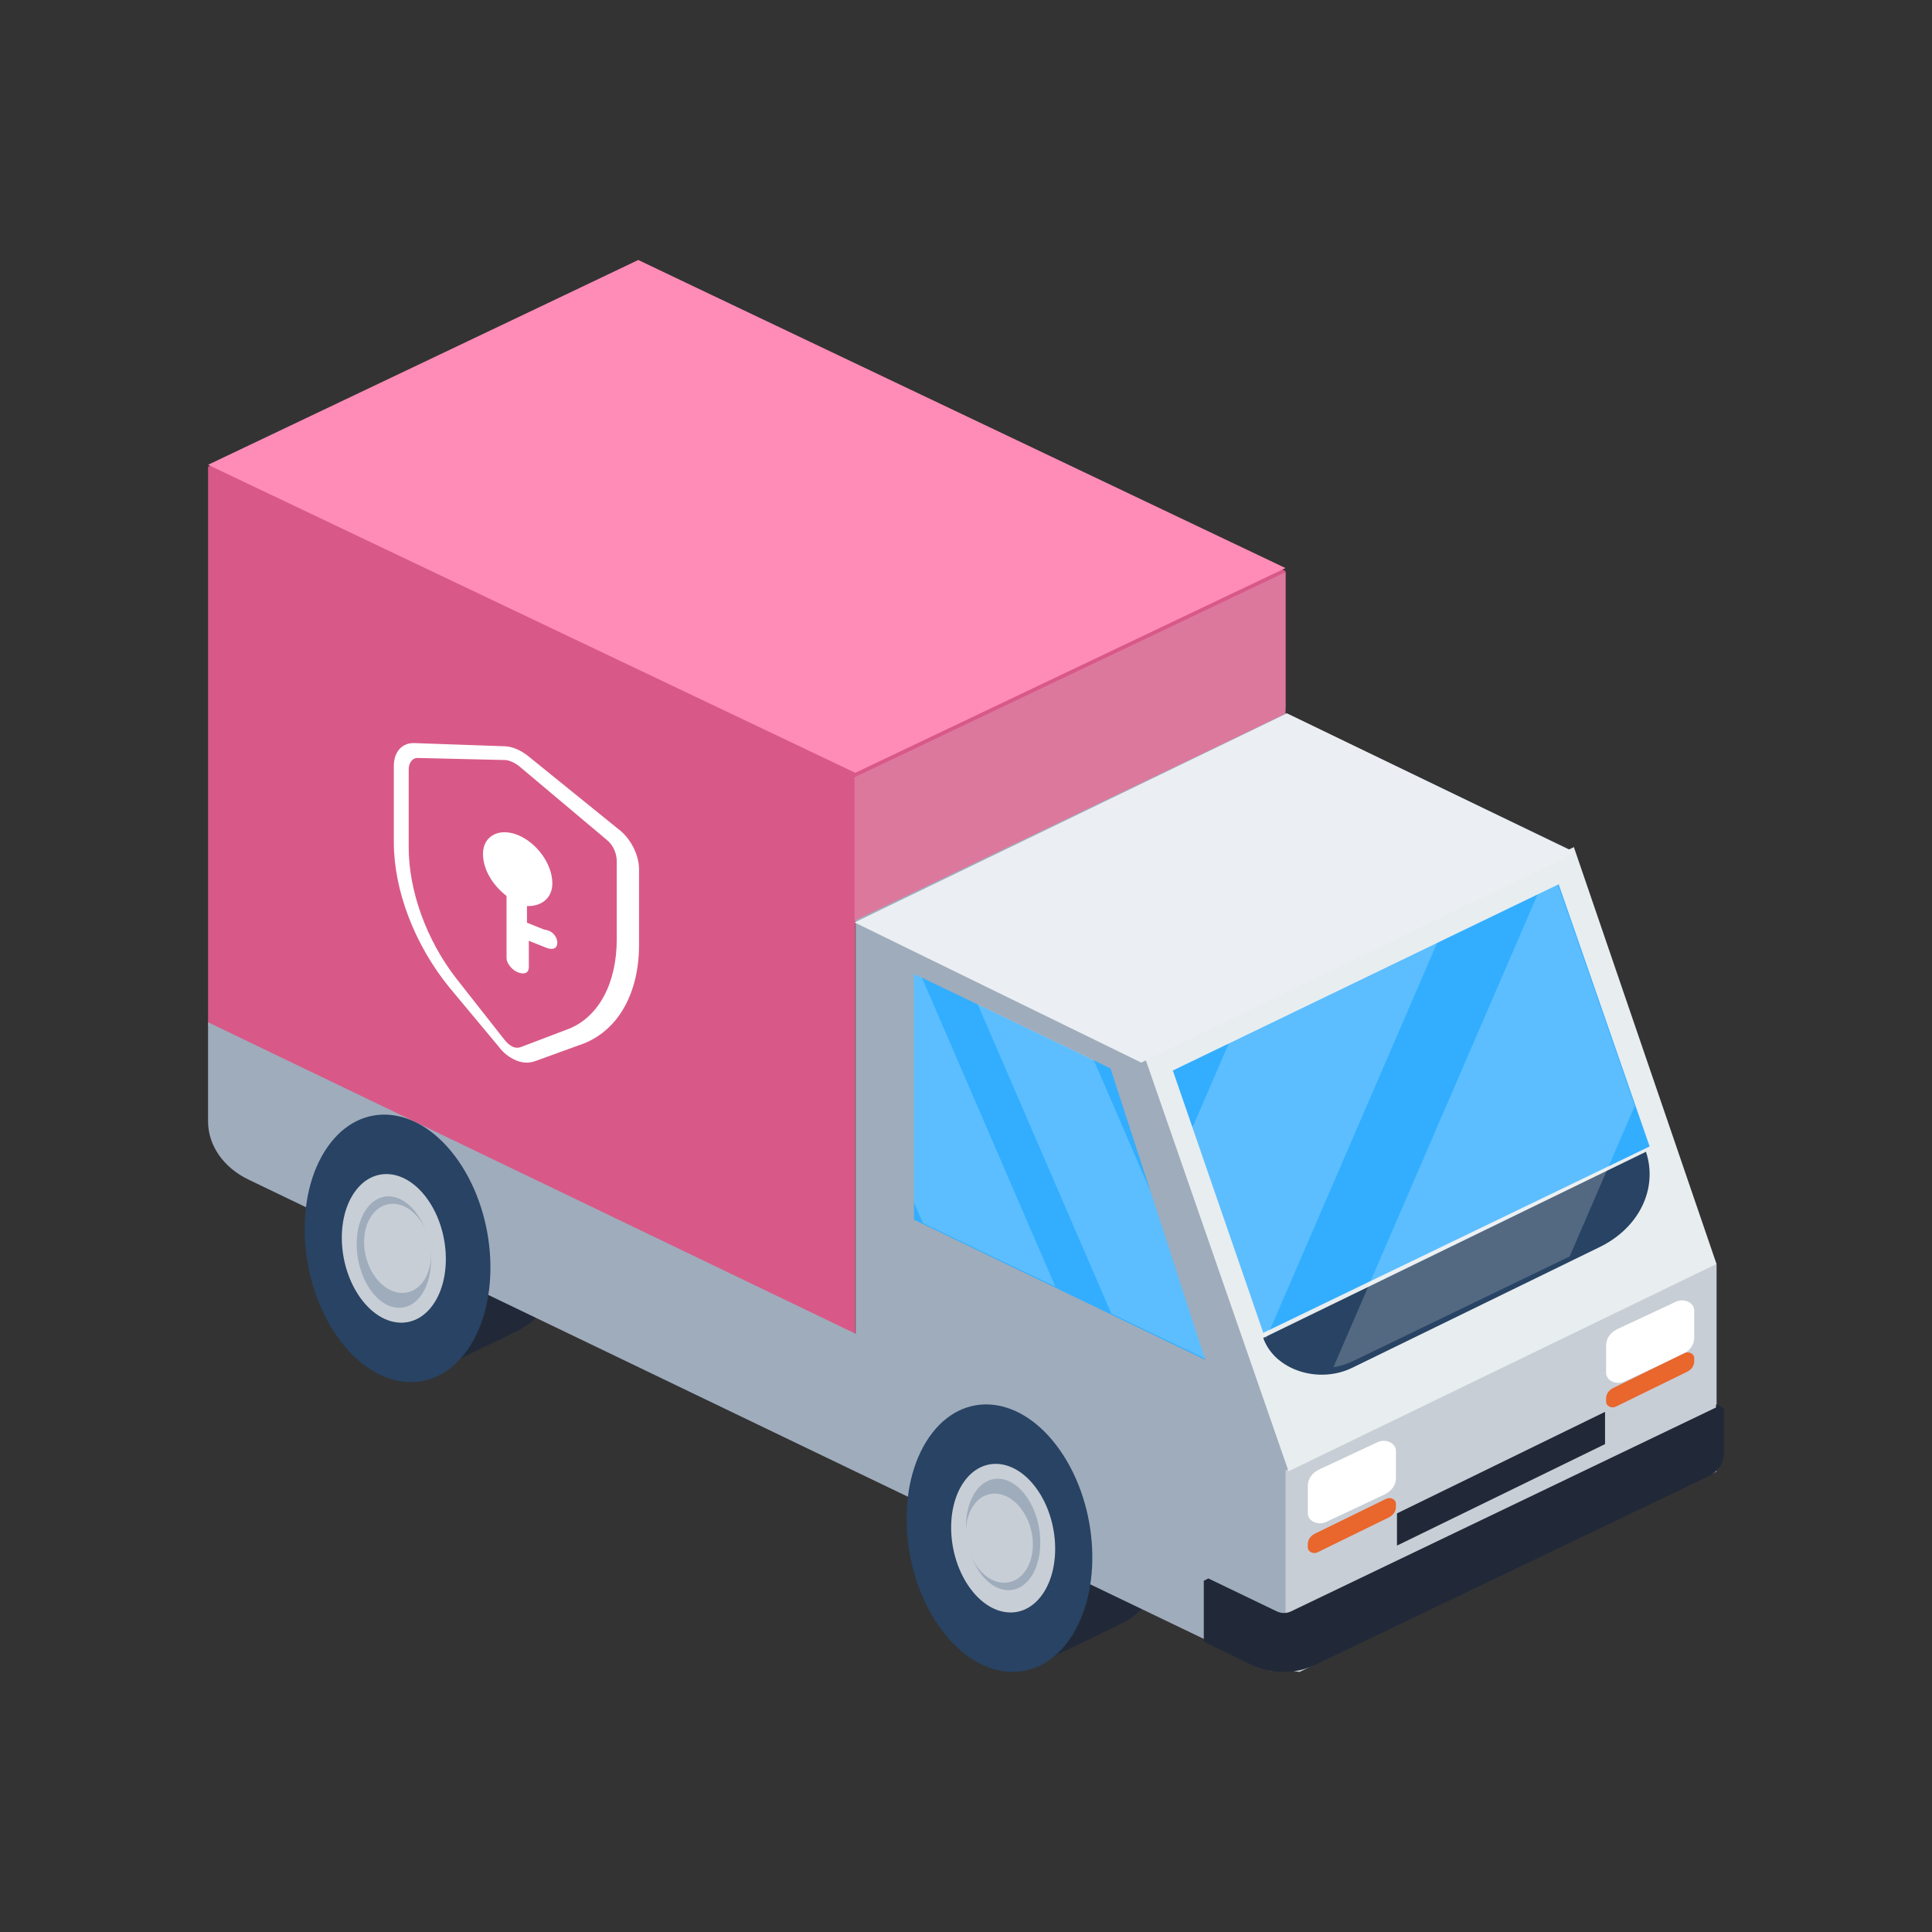 <?xml version="1.0" encoding="UTF-8"?>
<svg width="260px" height="260px" viewBox="0 0 260 260" version="1.1" xmlns="http://www.w3.org/2000/svg" xmlns:xlink="http://www.w3.org/1999/xlink">
    <rect x="0" y="0" width="260" height="260" fill="#333333" stroke="none"/>
    <title>6SVG</title>
    <g id="6" stroke="none" stroke-width="1" fill="none" fill-rule="evenodd">
        <g id="编组-18" transform="translate(28, 35)" fill-rule="nonzero">
            <g id="编组备份">
                <path d="M31.248,109.647 L31.273,109.677 C35.52,107.845 40.655,109.747 44.402,115.187 C49.567,122.687 50.128,134.033 45.655,140.528 C44.479,142.234 43.07,143.422 41.542,144.13 L41.54,144.16 L30.232,149.621 L20,115.09 L31.248,109.647 L31.248,109.647 Z M112.573,149.026 L112.598,149.056 C116.846,147.225 121.98,149.127 125.726,154.568 C130.893,162.066 131.453,173.411 126.979,179.907 C125.805,181.613 124.396,182.803 122.868,183.51 L122.864,183.54 L111.558,189 L101.324,154.47 L112.573,149.026 L112.573,149.026 Z" id="形状" fill="#212938"></path>
                <polygon id="路径" fill="#D85987" points="57.895 0 145 41.853 145 60.4 87.103 88.219 87.103 145 0 103.147 0 27.818"></polygon>
                <polygon id="路径" fill="#DD789D" points="87 69.606 145 42 145 61.393 87 89"></polygon>
                <polygon id="路径" fill="#FF8CB6" points="145 41.449 57.895 0 0 27.55 87.103 69"></polygon>
                <path d="M0,102.573 L0,115.909 C0,119.138 2.068,122.121 5.427,123.737 L87.149,163.044 L142.982,189.87 L145.074,189.662 L146.896,190 L203,163.046 L203,135.311 L183.692,79.554 L145.074,61 L87.148,88.83 L87.148,144.491 L0,102.574 L0,102.573 Z" id="路径" fill="#9FACBC"></path>
                <polygon id="路径" fill="#C8CED6" points="203 135 203 162.892 146.825 190 145 189.662 145 162.891"></polygon>
                <polygon id="路径" fill="#E8EDEF" points="203 135.098 183.804 79 126 107.103 145.409 163"></polygon>
                <polygon id="路径" fill="#EBEEF2" points="184 79.759 145.2 61 87 89.138 125.586 108"></polygon>
                <path d="M95,96.052 L121.447,108.777 L134.199,148 L95,129.143 L95,96.052 Z M129.833,109.064 L142.011,144.365 L194,119.283 L181.757,84 L129.833,109.064 Z" id="形状" fill="#33AEFF"></path>
                <path d="M114.682,160.216 C119.902,167.732 120.468,179.1 115.948,185.606 C111.429,192.114 103.536,191.298 98.316,183.784 C93.098,176.27 92.532,164.902 97.052,158.394 C101.57,151.886 109.464,152.702 114.682,160.216 Z" id="路径" fill="#284363"></path>
                <path d="M111.582,165.453 C114.505,169.628 114.823,175.943 112.29,179.558 C109.761,183.175 105.34,182.722 102.417,178.546 C99.495,174.371 99.178,168.055 101.708,164.441 C104.241,160.826 108.66,161.278 111.582,165.453 Z" id="路径" fill="#C8CED6"></path>
                <path d="M110.272,166.59 C112.361,169.722 112.588,174.458 110.778,177.17 C108.973,179.881 105.814,179.541 103.728,176.41 C101.639,173.279 101.412,168.542 103.222,165.831 C105.027,163.119 108.186,163.459 110.272,166.59 L110.272,166.59 Z" id="路径" fill="#9FACBC"></path>
                <path d="M109.445,168.072 C111.324,170.578 111.529,174.366 109.902,176.535 C108.274,178.705 105.432,178.433 103.553,175.929 C101.676,173.423 101.471,169.634 103.099,167.465 C104.726,165.295 107.568,165.567 109.445,168.072 L109.445,168.072 Z" id="路径" fill="#C8CED6"></path>
                <path d="M33.684,121.217 C38.902,128.731 39.468,140.099 34.948,146.607 C30.428,153.115 22.536,152.298 17.318,144.783 C12.098,137.269 11.532,125.902 16.052,119.394 C20.57,112.886 28.464,113.701 33.684,121.217 Z" id="路径" fill="#284363"></path>
                <path d="M29.583,126.454 C32.505,130.628 32.822,136.944 30.292,140.56 C27.759,144.175 23.34,143.721 20.418,139.546 C17.495,135.373 17.177,129.056 19.71,125.442 C22.241,121.825 26.66,122.279 29.583,126.454 L29.583,126.454 Z" id="路径" fill="#C8CED6"></path>
                <path d="M28.272,128.591 C30.361,131.721 30.588,136.457 28.778,139.169 C26.973,141.88 23.814,141.542 21.728,138.409 C19.639,135.279 19.412,130.541 21.222,127.831 C23.029,125.12 26.186,125.458 28.272,128.591 Z" id="路径" fill="#9FACBC"></path>
                <path d="M28.447,129.072 C30.324,131.577 30.529,135.366 28.901,137.535 C27.274,139.705 24.432,139.433 22.554,136.928 C20.675,134.423 20.472,130.634 22.097,128.465 C23.726,126.295 26.567,126.567 28.447,129.072 Z" id="路径" fill="#C8CED6"></path>
                <path d="M193.509,120 C195.147,124.965 192.589,130.233 187.284,132.82 L153.991,149.064 C149.391,151.307 143.508,149.342 142,145.058 L193.509,120 L193.509,120 Z" id="路径" fill="#284363"></path>
                <path d="M189.683,143.855 L197.546,140.177 C198.053,139.94 198.676,139.941 199.182,140.18 C199.688,140.42 199.999,140.861 200,141.338 L200,145.057 C200,145.951 199.415,146.778 198.466,147.224 L190.6,150.924 C190.093,151.161 189.469,151.161 188.963,150.922 C188.457,150.683 188.144,150.242 188.143,149.764 L188.143,146.025 C188.143,145.128 188.731,144.301 189.683,143.855 L189.683,143.855 Z M149.54,162.752 L157.402,159.073 C157.91,158.836 158.533,158.837 159.039,159.077 C159.545,159.317 159.857,159.758 159.857,160.236 L159.857,163.954 C159.857,164.849 159.273,165.675 158.324,166.122 L150.458,169.821 C149.951,170.06 149.326,170.06 148.82,169.82 C148.313,169.581 148.001,169.14 148,168.662 L148,164.923 C148,164.026 148.587,163.197 149.54,162.752 L149.54,162.752 Z" id="形状" fill="#FFFFFF"></path>
                <path d="M204,154.509 L204,160.598 C204,161.884 203.173,163.074 201.833,163.717 L149.02,189.044 C146.355,190.321 143.072,190.319 140.411,189.036 L134,185.945 L134,177.734 L134.612,177.417 L143.84,181.858 C144.422,182.139 145.14,182.139 145.723,181.86 L202.929,154.416 L202.929,154 L204,154.509" id="路径" fill="#212938"></path>
                <path d="M198.684,147.1 L189.096,151.792 C188.505,152.08 188.143,152.613 188.143,153.191 L188.143,153.653 C188.143,153.919 188.31,154.165 188.582,154.298 C188.853,154.431 189.188,154.431 189.459,154.298 L199.048,149.604 C199.637,149.316 200,148.782 200,148.206 L200,147.744 C200,147.479 199.833,147.233 199.562,147.1 C199.29,146.967 198.956,146.967 198.684,147.1 L198.684,147.1 Z M158.541,166.705 L148.952,171.396 C148.362,171.684 148,172.215 148,172.793 L148,173.257 C148,173.523 148.168,173.768 148.439,173.901 C148.71,174.033 149.044,174.033 149.316,173.9 L158.904,169.207 C159.495,168.918 159.857,168.386 159.857,167.809 L159.857,167.347 C159.856,167.081 159.689,166.836 159.418,166.703 C159.146,166.571 158.812,166.571 158.541,166.703 L158.541,166.705 Z" id="形状" fill="#E9662C"></path>
                <polygon id="路径" fill="#212938" points="188 159.342 188 155 160 168.665 160 173"></polygon>
                <path d="M119.18,107.635 L126.83,125.346 L134.147,147.821 L121.558,141.773 L103.574,100.138 L119.18,107.635 Z M95,126.823 L95,96.018 L96.044,96.52 L114.027,138.157 L96.195,129.59 L95,126.823 Z M137.405,105.322 L165.433,91.813 L142.391,145.155 C142.214,144.845 142.065,144.524 141.945,144.196 L132.47,116.753 L137.406,105.322 L137.405,105.322 Z M154.032,148.193 C153.229,148.581 152.353,148.854 151.44,149 L178.955,85.295 L181.641,84 L192,113.81 L183.244,134.083 L154.032,148.193 L154.032,148.193 Z" id="形状" fill="#FFFFFF" opacity="0.2"></path>
            </g>
            <path d="M39.993,65.431 C40.97,65.487 42.03,65.93 43.007,66.693 L55.23,76.586 C56.859,77.798 58,80.045 58,81.991 L58,92.162 C58,98.619 55.23,103.562 50.585,105.421 L43.904,107.842 C43.17,108.066 42.356,108.079 41.459,107.703 C40.563,107.328 39.748,106.722 39.096,105.83 L32.415,97.815 C27.77,92.067 25,84.805 25,78.348 L25,68.088 C25,66.142 26.141,64.939 27.77,65.002 L39.993,65.431 Z M41.791,68.047 C41.237,67.624 40.605,67.346 40.051,67.283 L28.345,67.006 C27.554,66.929 27,67.586 27,68.576 L27,79.019 C27,84.87 29.373,91.492 33.407,96.684 L39.893,104.931 C40.209,105.34 40.605,105.694 41,105.867 C41.395,106.041 41.791,106.035 42.107,105.903 L48.593,103.439 C52.627,101.789 55,97.249 55,91.398 L55,80.866 C55,79.785 54.446,78.642 53.655,78.025 L41.791,68.047 Z M41.667,77.365 C44.167,78.364 46.333,81.215 46.333,83.891 C46.333,85.877 44.833,87.004 42.917,86.929 L42.917,89.174 L45.25,90.106 C46.417,90.227 47,91.15 47,91.841 C47,92.704 46.333,92.87 45.5,92.537 L43.167,91.605 L43.167,95.144 C43.167,96.008 42.5,96.173 41.667,95.84 C40.833,95.507 40.167,94.55 40.167,93.946 L40.167,85.571 C38.333,84.148 37,82.062 37,79.903 C37,77.486 39.167,76.366 41.667,77.365 Z" id="形状结合" fill="#FFFFFF"></path>
        </g>
    </g>
</svg>